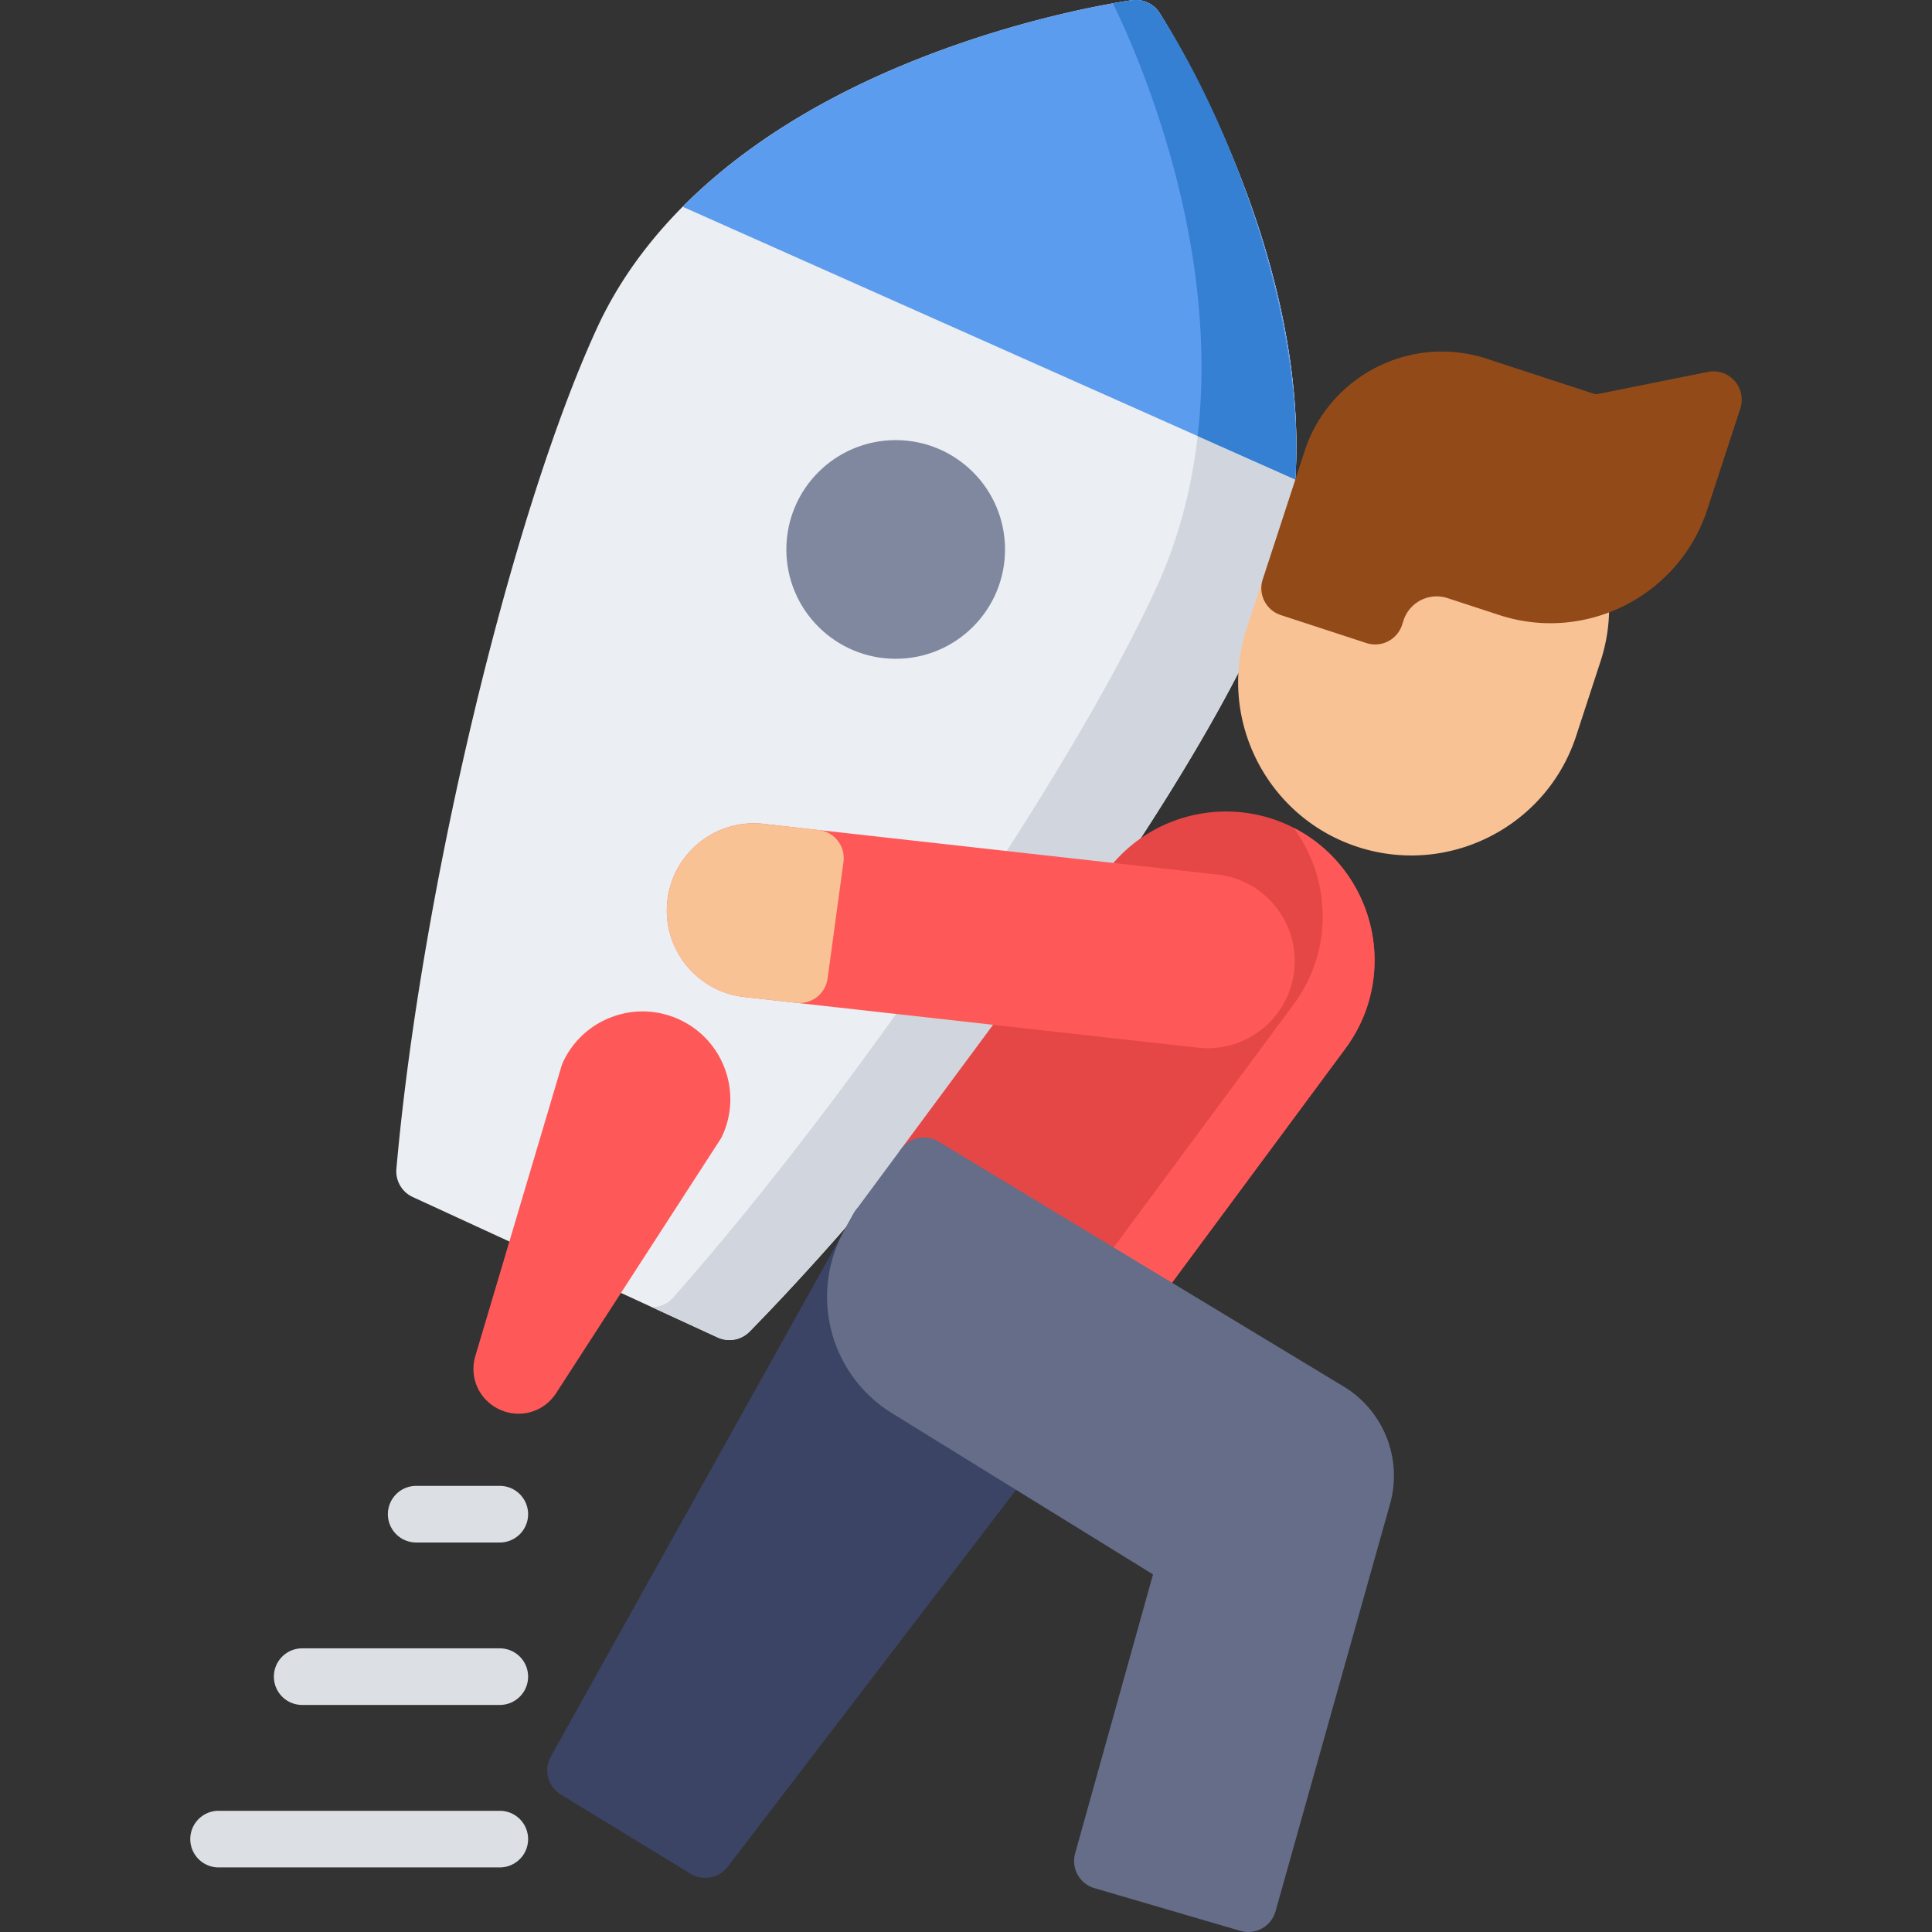 <svg xmlns="http://www.w3.org/2000/svg" version="1.1" xmlns:xlink="http://www.w3.org/1999/xlink" width="512" height="512" x="0" y="0" viewBox="0 0 511.999 511.999" style="enable-background:new 0 0 512 512" xml:space="preserve" class=""><rect x="0" y="0" width="511.999" height="511.999" fill="#333333" stroke="none"/><g><path d="M332.734 57.898C322.202 26.696 307.882 4.365 307.279 3.43a7.498 7.498 0 0 0-7.302-3.362c-1.104.148-27.38 3.784-57.937 16.063-41.117 16.522-70.092 40.983-83.795 70.736-22.852 49.623-46.716 149.609-53.196 222.886a7.501 7.501 0 0 0 4.334 7.473l80.786 37.204a7.496 7.496 0 0 0 8.495-1.566c51.469-52.556 111.936-135.686 134.79-185.31 13.702-29.752 13.453-67.671-.72-109.656z" style="" fill="#ebeef2" data-original="#ebeef2" class=""></path><path d="M332.734 57.898C322.202 26.696 307.882 4.365 307.279 3.43a7.498 7.498 0 0 0-7.302-3.362c-.27.036-2.058.284-5.041.814 3.612 7.412 11.512 25.025 17.188 47.84 9.982 40.119 8.046 77.065-5.598 106.844-22.757 49.667-80.233 134.129-128.122 188.279-1.342 1.517-3.082 2.388-4.805 2.5a5.78 5.78 0 0 1-1.077-.041l17.646 8.126a7.496 7.496 0 0 0 8.495-1.566c51.469-52.556 111.936-135.686 134.79-185.31 13.703-29.752 13.454-67.671-.719-109.656z" style="" fill="#d1d6de" data-original="#d1d6de" class=""></path><path d="M299.977.068c-1.104.148-27.38 3.784-57.937 16.063-25.167 10.113-45.776 23.205-61.128 38.66l162.359 72.287c1.33-21.087-2.181-44.425-10.538-69.179-10.531-31.203-24.851-53.534-25.454-54.469a7.498 7.498 0 0 0-7.302-3.362z" style="" fill="#5c9cee" data-original="#5c9cee" class=""></path><path d="M294.936.882c3.612 7.412 11.512 25.025 17.188 47.84 5.885 23.654 7.624 46.203 5.266 66.832l25.882 11.523c2.514-39.82-15.238-91.495-35.993-123.647a7.498 7.498 0 0 0-7.474-3.338c-.565.078-2.26.326-4.869.79z" style="" fill="#3580d3" data-original="#3580d3" class=""></path><circle cx="237.369" cy="145.61" r="28.974" style="" fill="#8088a0" data-original="#8088a0"></circle><path d="M192.092 283.244a23.098 23.098 0 0 0-12.084-13.063 23.095 23.095 0 0 0-17.781-.691 23.098 23.098 0 0 0-13.063 12.084 7.587 7.587 0 0 0-.377 1.001l-22.808 76.758c-1.702 5.729 1.003 11.703 6.432 14.203a11.992 11.992 0 0 0 5.027 1.112c3.913 0 7.676-1.949 9.946-5.458l43.501-67.228c.194-.299.366-.613.516-.937a23.1 23.1 0 0 0 .691-17.781z" style="" fill="#fe5958" data-original="#ed5575" class="" opacity="1"></path><path d="M394.781 117.328c-11.661-3.81-24.106-2.853-35.043 2.697-10.938 5.55-19.062 15.027-22.872 26.686l-6.474 19.805c-7.866 24.068 5.315 50.049 29.384 57.916a45.748 45.748 0 0 0 14.232 2.276c19.33 0 37.358-12.313 43.683-31.659l6.473-19.805c7.866-24.069-5.315-50.05-29.383-57.916z" style="" fill="#f9c295" data-original="#f9c295" class=""></path><path d="M459.678 100.933a7.491 7.491 0 0 0-7.085-2.369l-29.079 5.85a2.216 2.216 0 0 1-1.125-.066l-28.414-9.287c-20.043-6.549-41.674 4.426-48.225 24.467l-11.117 34.017a7.5 7.5 0 0 0 4.799 9.459l22.67 7.409a7.508 7.508 0 0 0 5.724-.441 7.496 7.496 0 0 0 3.735-4.359l.396-1.21c1.579-4.833 6.795-7.48 11.631-5.901l13.749 4.494c22.902 7.484 47.623-5.058 55.109-27.959l8.756-26.791a7.507 7.507 0 0 0-1.524-7.313z" style="" fill="#924b18" data-original="#444966" class="" opacity="1"></path><path d="M348.317 222.774c-17.454-12.919-42.171-9.232-55.093 8.222l-54.413 73.486a7.496 7.496 0 0 0 2.147 10.881l54.826 33.143a7.494 7.494 0 0 0 9.907-1.956l50.852-68.678c5.059-6.846 7.732-14.941 7.732-23.411.001-12.444-5.964-24.29-15.958-31.687z" style="" fill="#e54746" data-original="#9fd479" class="" opacity="1"></path><path d="M348.317 222.774a39.374 39.374 0 0 0-5.523-3.415c4.951 6.715 7.738 14.936 7.738 23.438 0 8.47-2.674 16.565-7.732 23.411l-50.852 68.678a7.495 7.495 0 0 1-9.907 1.956l-44.638-26.984c.022.18.042.361.077.541a7.5 7.5 0 0 0 3.478 4.966l54.826 33.143a7.494 7.494 0 0 0 9.907-1.956l50.852-68.678c5.059-6.846 7.732-14.941 7.732-23.411.001-12.446-5.964-24.292-15.958-31.689z" style="" fill="#fe5958" data-original="#7db24f" class="" opacity="1"></path><path d="M337.852 240.036a22.931 22.931 0 0 0-15.534-8.304L202.141 218.31l-.106-.011c-12.675-1.237-23.978 8.072-25.21 20.741-1.23 12.648 8.044 23.941 20.681 25.204l120.18 13.422.106.011a23.54 23.54 0 0 0 2.276.111c5.33 0 10.453-1.829 14.623-5.26a22.932 22.932 0 0 0 8.31-15.591 22.933 22.933 0 0 0-5.149-16.901z" style="" fill="#fe5958" data-original="#7db24f" class="" opacity="1"></path><path d="M132.454 494.88H57.926a7.5 7.5 0 0 1 0-15h74.528a7.5 7.5 0 0 1 0 15zM132.454 451.828H80.082a7.5 7.5 0 0 1 0-15h52.372a7.5 7.5 0 0 1 0 15zM132.454 408.775h-22.16a7.5 7.5 0 0 1 0-15h22.16a7.5 7.5 0 0 1 0 15z" style="" fill="#dce0e5" data-original="#dce0e5" class=""></path><path d="M222.012 222.805a7.498 7.498 0 0 0-5.083-2.843l-14.788-1.652-.106-.011c-12.661-1.224-23.977 8.072-25.209 20.74a22.931 22.931 0 0 0 5.149 16.901 22.931 22.931 0 0 0 15.533 8.304l13.547 1.513a7.5 7.5 0 0 0 8.263-6.441l4.209-30.887a7.5 7.5 0 0 0-1.515-5.624z" style="" fill="#f9c295" data-original="#f9c295" class=""></path><path d="M291.481 362.108a7.502 7.502 0 0 0-2.964-4.979l-51.26-37.947a7.498 7.498 0 0 0-11.073 2.495l-80.213 143.832a7.5 7.5 0 0 0 2.644 10.055l34.382 20.978a7.492 7.492 0 0 0 9.862-1.845l97.153-126.983a7.506 7.506 0 0 0 1.469-5.606z" style="" fill="#3c4465" data-original="#2e344c" class="" opacity="1"></path><path d="m356.064 367.424-107.345-64.897a7.501 7.501 0 0 0-9.907 1.955l-12.044 16.264a7.4 7.4 0 0 0-.641 1.033l-2.325 4.169c-9.489 17.015-3.938 38.362 12.638 48.6l69.118 42.682-20.639 73.934a7.5 7.5 0 0 0 5.116 9.214l38.662 11.319a7.5 7.5 0 0 0 9.327-5.168l30.271-107.688c3.52-12.017-1.509-24.936-12.231-31.417z" style="" fill="#656d88" data-original="#656d88" class=""></path></g></svg>